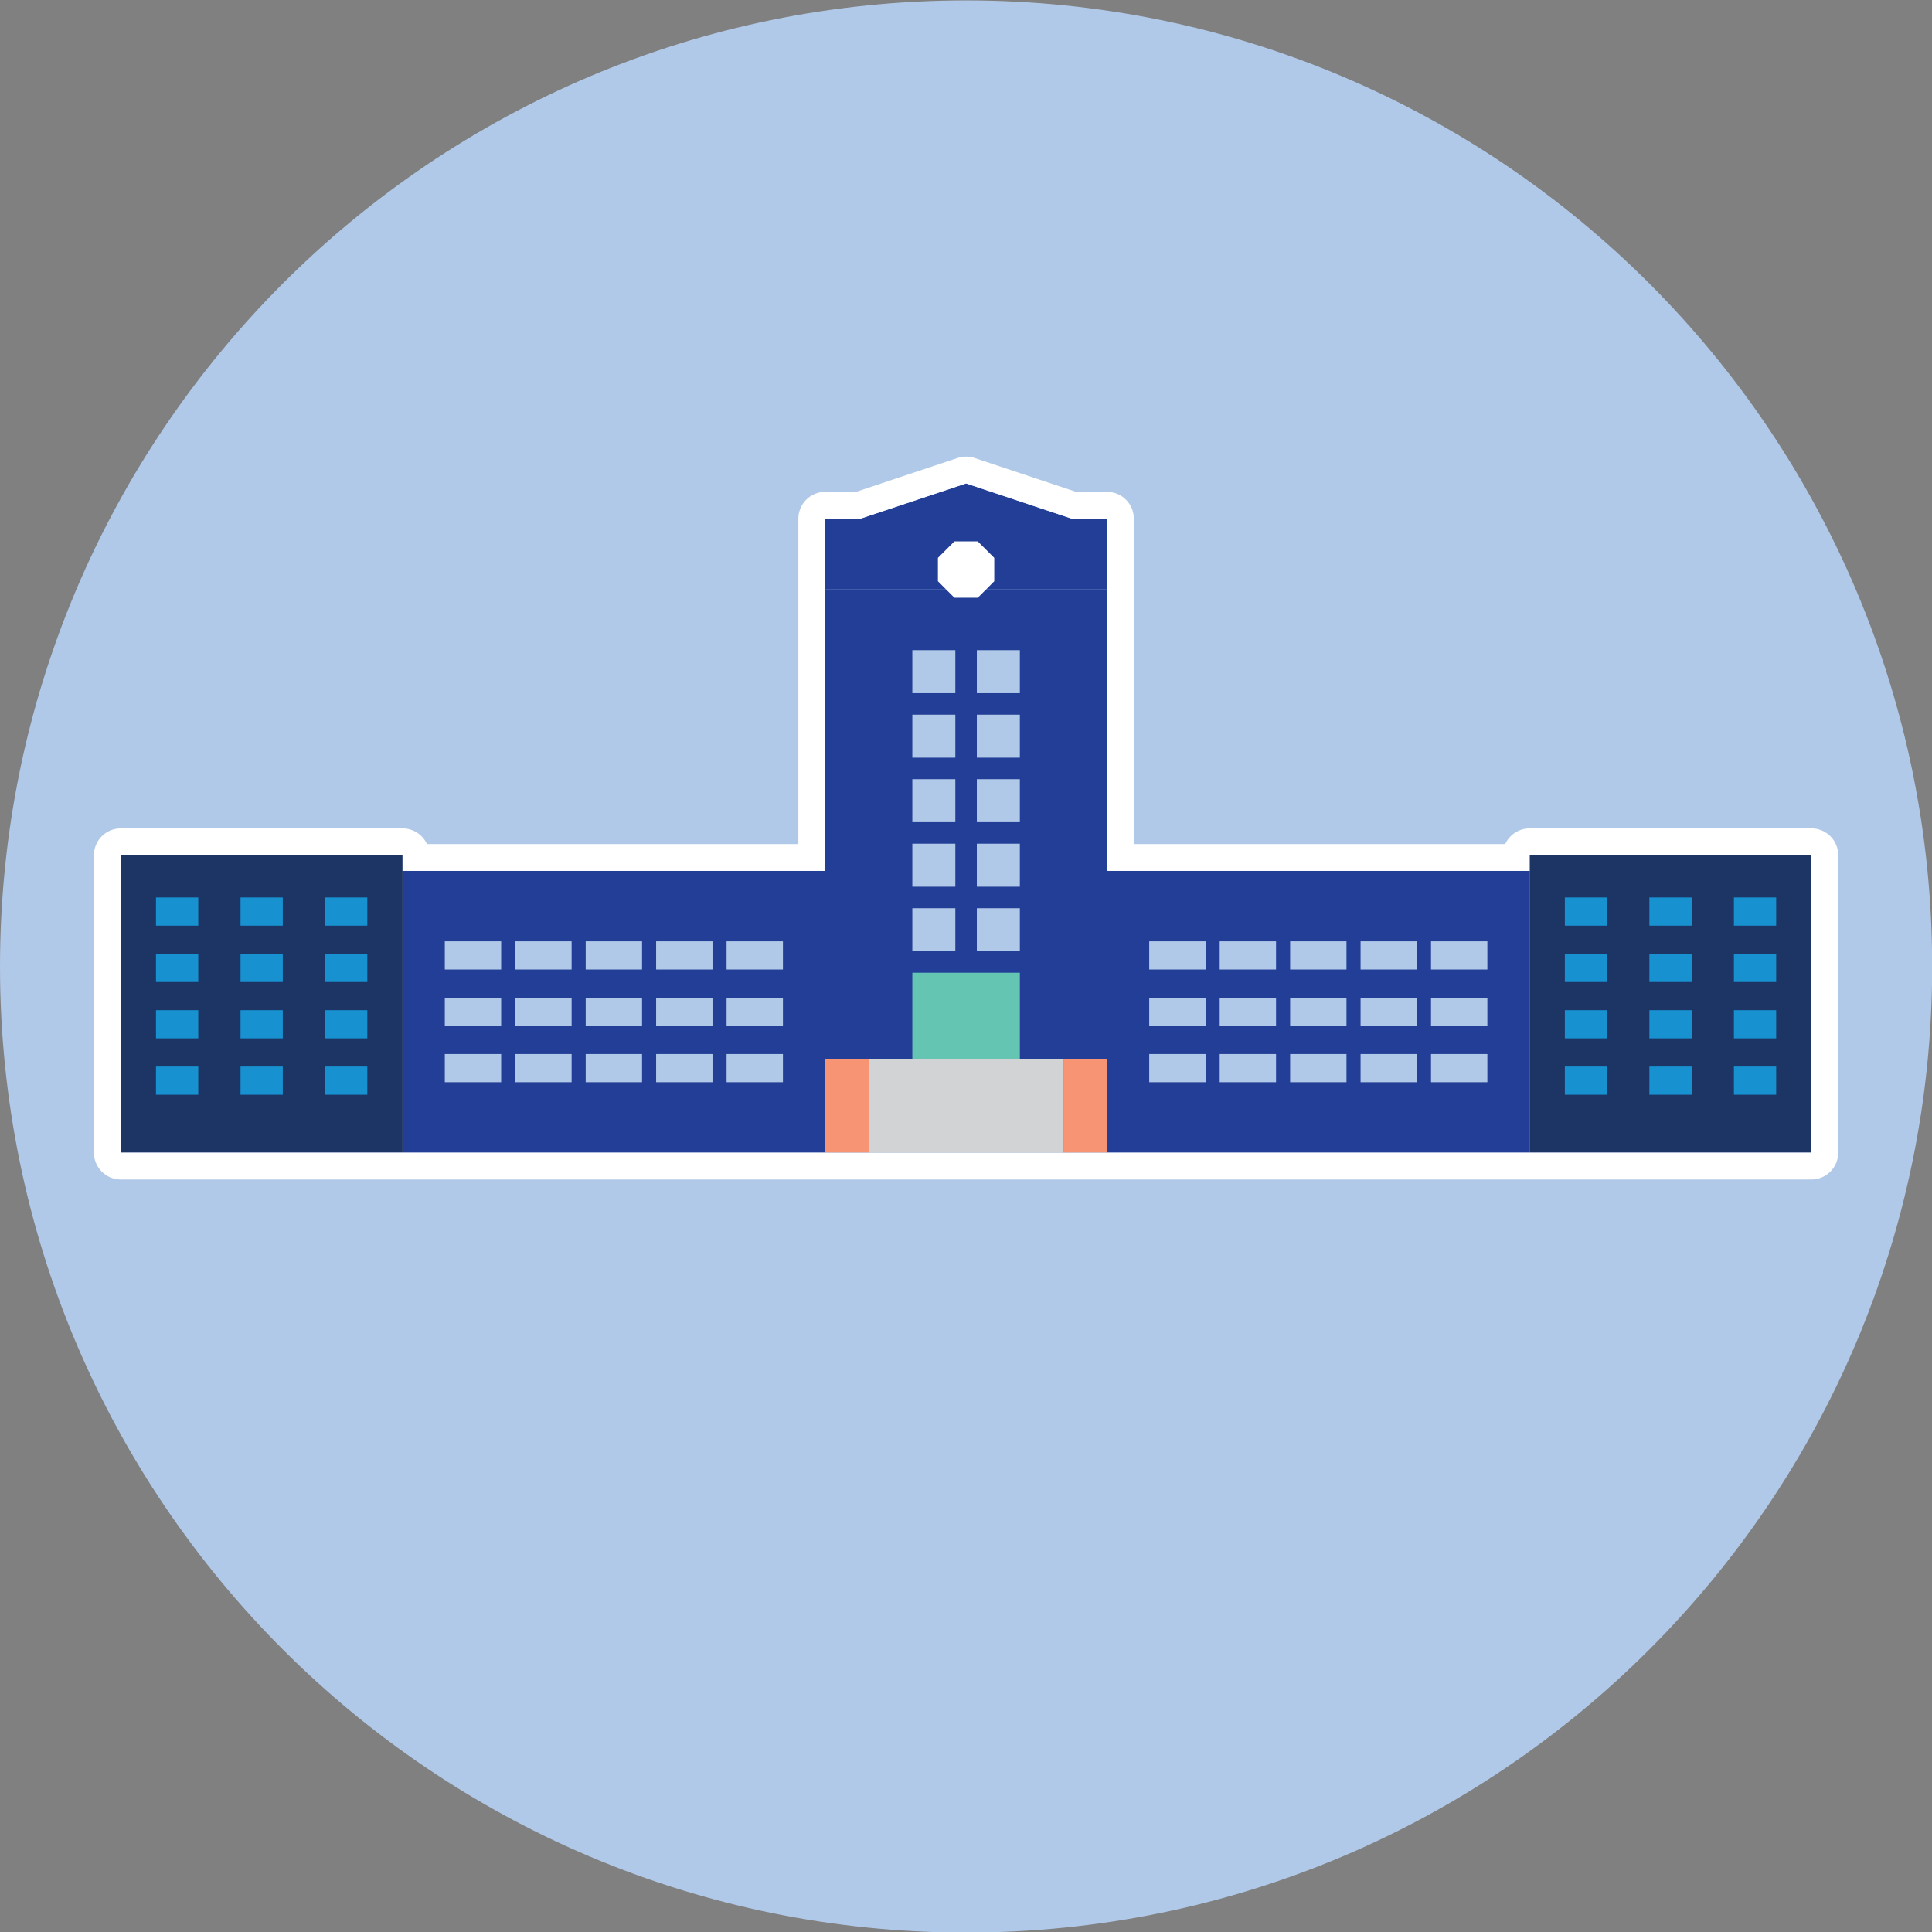 <?xml version="1.0" encoding="UTF-8" standalone="no"?>
<!DOCTYPE svg PUBLIC "-//W3C//DTD SVG 1.1//EN" "http://www.w3.org/Graphics/SVG/1.1/DTD/svg11.dtd">
<svg width="100%" height="100%" viewBox="0 0 2400 2400" version="1.1" xmlns="http://www.w3.org/2000/svg" xmlns:xlink="http://www.w3.org/1999/xlink" xml:space="preserve" xmlns:serif="http://www.serif.com/" style="fill-rule:evenodd;clip-rule:evenodd;stroke-linejoin:round;stroke-miterlimit:2;">
    <rect x="0" y="0" width="2400" height="2400" fill="#808080" stroke="none"/>
    <g transform="matrix(1,0,0,1,-150,-6375)">
        <g transform="matrix(4.167,0,0,4.167,0,0)">
            <path d="M612,1818C612,1977.06 483.058,2106 324,2106C164.942,2106 36,1977.06 36,1818C36,1658.94 164.942,1530 324,1530C483.058,1530 612,1658.94 612,1818Z" style="fill:rgb(177,201,232);fill-rule:nonzero;"/>
        </g>
        <g transform="matrix(4.167,0,0,4.167,0,0)">
            <rect x="282" y="1705.5" width="84" height="168" style="fill:rgb(34,62,150);fill-rule:nonzero;"/>
        </g>
        <g transform="matrix(4.167,0,0,4.167,0,0)">
            <rect x="156" y="1789.5" width="126" height="84" style="fill:rgb(34,62,150);fill-rule:nonzero;"/>
        </g>
        <g transform="matrix(4.167,0,0,4.167,0,0)">
            <rect x="72" y="1784.83" width="84" height="88.67" style="fill:rgb(29,53,101);fill-rule:nonzero;"/>
        </g>
        <g transform="matrix(4.167,0,0,4.167,0,0)">
            <rect x="492" y="1784.83" width="84" height="88.67" style="fill:rgb(29,53,101);fill-rule:nonzero;"/>
        </g>
        <g transform="matrix(4.167,0,0,4.167,0,0)">
            <rect x="366" y="1789.5" width="126" height="84" style="fill:rgb(34,62,150);fill-rule:nonzero;"/>
        </g>
        <g transform="matrix(4.167,0,0,4.167,0,0)">
            <path d="M282,1684.5L292.5,1684.5L324,1674L355.5,1684.5L366,1684.5L366,1705.5L282,1705.5" style="fill:rgb(34,62,150);fill-rule:nonzero;"/>
        </g>
        <g transform="matrix(4.167,0,0,4.167,0,0)">
            <path d="M327.479,1691.27L320.521,1691.27L315.6,1696.19L315.6,1703.15L320.521,1708.07L327.479,1708.07L332.4,1703.15L332.4,1696.19L327.479,1691.27Z" style="fill:white;fill-rule:nonzero;"/>
        </g>
        <g transform="matrix(4.167,0,0,4.167,0,0)">
            <rect x="307.974" y="1723.7" width="12.821" height="12.82" style="fill:rgb(177,201,232);fill-rule:nonzero;"/>
        </g>
        <g transform="matrix(4.167,0,0,4.167,0,0)">
            <rect x="327.205" y="1723.7" width="12.821" height="12.82" style="fill:rgb(177,201,232);fill-rule:nonzero;"/>
        </g>
        <g transform="matrix(4.167,0,0,4.167,0,0)">
            <rect x="307.974" y="1742.93" width="12.821" height="12.82" style="fill:rgb(177,201,232);fill-rule:nonzero;"/>
        </g>
        <g transform="matrix(4.167,0,0,4.167,0,0)">
            <rect x="327.205" y="1742.93" width="12.821" height="12.82" style="fill:rgb(177,201,232);fill-rule:nonzero;"/>
        </g>
        <g transform="matrix(4.167,0,0,4.167,0,0)">
            <rect x="307.974" y="1762.16" width="12.821" height="12.82" style="fill:rgb(177,201,232);fill-rule:nonzero;"/>
        </g>
        <g transform="matrix(4.167,0,0,4.167,0,0)">
            <rect x="327.205" y="1762.16" width="12.821" height="12.82" style="fill:rgb(177,201,232);fill-rule:nonzero;"/>
        </g>
        <g transform="matrix(4.167,0,0,4.167,0,0)">
            <rect x="307.974" y="1781.39" width="12.821" height="12.83" style="fill:rgb(177,201,232);fill-rule:nonzero;"/>
        </g>
        <g transform="matrix(4.167,0,0,4.167,0,0)">
            <rect x="327.205" y="1781.39" width="12.821" height="12.83" style="fill:rgb(177,201,232);fill-rule:nonzero;"/>
        </g>
        <g transform="matrix(4.167,0,0,4.167,0,0)">
            <rect x="307.974" y="1800.63" width="12.821" height="12.82" style="fill:rgb(177,201,232);fill-rule:nonzero;"/>
        </g>
        <g transform="matrix(4.167,0,0,4.167,0,0)">
            <rect x="327.205" y="1800.63" width="12.821" height="12.82" style="fill:rgb(177,201,232);fill-rule:nonzero;"/>
        </g>
        <g transform="matrix(4.167,0,0,4.167,0,0)">
            <rect x="307.974" y="1819.86" width="32.052" height="25.64" style="fill:rgb(101,197,179);fill-rule:nonzero;"/>
        </g>
        <g transform="matrix(4.167,0,0,4.167,0,0)">
            <rect x="502.5" y="1797.43" width="12.599" height="8.4" style="fill:rgb(23,145,208);fill-rule:nonzero;"/>
        </g>
        <g transform="matrix(4.167,0,0,4.167,0,0)">
            <rect x="527.7" y="1797.43" width="12.6" height="8.4" style="fill:rgb(23,145,208);fill-rule:nonzero;"/>
        </g>
        <g transform="matrix(4.167,0,0,4.167,0,0)">
            <rect x="552.9" y="1797.43" width="12.6" height="8.4" style="fill:rgb(23,145,208);fill-rule:nonzero;"/>
        </g>
        <g transform="matrix(4.167,0,0,4.167,0,0)">
            <rect x="502.5" y="1814.23" width="12.599" height="8.4" style="fill:rgb(23,145,208);fill-rule:nonzero;"/>
        </g>
        <g transform="matrix(4.167,0,0,4.167,0,0)">
            <rect x="527.7" y="1814.23" width="12.6" height="8.4" style="fill:rgb(23,145,208);fill-rule:nonzero;"/>
        </g>
        <g transform="matrix(4.167,0,0,4.167,0,0)">
            <rect x="552.9" y="1814.23" width="12.6" height="8.4" style="fill:rgb(23,145,208);fill-rule:nonzero;"/>
        </g>
        <g transform="matrix(4.167,0,0,4.167,0,0)">
            <rect x="502.5" y="1831.03" width="12.599" height="8.4" style="fill:rgb(23,145,208);fill-rule:nonzero;"/>
        </g>
        <g transform="matrix(4.167,0,0,4.167,0,0)">
            <rect x="527.7" y="1831.03" width="12.6" height="8.4" style="fill:rgb(23,145,208);fill-rule:nonzero;"/>
        </g>
        <g transform="matrix(4.167,0,0,4.167,0,0)">
            <rect x="552.9" y="1831.03" width="12.6" height="8.4" style="fill:rgb(23,145,208);fill-rule:nonzero;"/>
        </g>
        <g transform="matrix(4.167,0,0,4.167,0,0)">
            <rect x="502.5" y="1847.83" width="12.599" height="8.4" style="fill:rgb(23,145,208);fill-rule:nonzero;"/>
        </g>
        <g transform="matrix(4.167,0,0,4.167,0,0)">
            <rect x="527.7" y="1847.83" width="12.6" height="8.4" style="fill:rgb(23,145,208);fill-rule:nonzero;"/>
        </g>
        <g transform="matrix(4.167,0,0,4.167,0,0)">
            <rect x="552.9" y="1847.83" width="12.6" height="8.4" style="fill:rgb(23,145,208);fill-rule:nonzero;"/>
        </g>
        <g transform="matrix(4.167,0,0,4.167,0,0)">
            <rect x="82.5" y="1797.43" width="12.6" height="8.4" style="fill:rgb(23,145,208);fill-rule:nonzero;"/>
        </g>
        <g transform="matrix(4.167,0,0,4.167,0,0)">
            <rect x="107.7" y="1797.43" width="12.6" height="8.4" style="fill:rgb(23,145,208);fill-rule:nonzero;"/>
        </g>
        <g transform="matrix(4.167,0,0,4.167,0,0)">
            <rect x="132.9" y="1797.43" width="12.6" height="8.4" style="fill:rgb(23,145,208);fill-rule:nonzero;"/>
        </g>
        <g transform="matrix(4.167,0,0,4.167,0,0)">
            <rect x="82.5" y="1814.23" width="12.6" height="8.4" style="fill:rgb(23,145,208);fill-rule:nonzero;"/>
        </g>
        <g transform="matrix(4.167,0,0,4.167,0,0)">
            <rect x="107.7" y="1814.23" width="12.6" height="8.4" style="fill:rgb(23,145,208);fill-rule:nonzero;"/>
        </g>
        <g transform="matrix(4.167,0,0,4.167,0,0)">
            <rect x="132.9" y="1814.23" width="12.6" height="8.4" style="fill:rgb(23,145,208);fill-rule:nonzero;"/>
        </g>
        <g transform="matrix(4.167,0,0,4.167,0,0)">
            <rect x="82.5" y="1831.03" width="12.6" height="8.4" style="fill:rgb(23,145,208);fill-rule:nonzero;"/>
        </g>
        <g transform="matrix(4.167,0,0,4.167,0,0)">
            <rect x="107.7" y="1831.03" width="12.6" height="8.4" style="fill:rgb(23,145,208);fill-rule:nonzero;"/>
        </g>
        <g transform="matrix(4.167,0,0,4.167,0,0)">
            <rect x="132.9" y="1831.03" width="12.6" height="8.4" style="fill:rgb(23,145,208);fill-rule:nonzero;"/>
        </g>
        <g transform="matrix(4.167,0,0,4.167,0,0)">
            <rect x="82.5" y="1847.83" width="12.6" height="8.4" style="fill:rgb(23,145,208);fill-rule:nonzero;"/>
        </g>
        <g transform="matrix(4.167,0,0,4.167,0,0)">
            <rect x="107.7" y="1847.83" width="12.6" height="8.4" style="fill:rgb(23,145,208);fill-rule:nonzero;"/>
        </g>
        <g transform="matrix(4.167,0,0,4.167,0,0)">
            <rect x="132.9" y="1847.83" width="12.6" height="8.4" style="fill:rgb(23,145,208);fill-rule:nonzero;"/>
        </g>
        <g transform="matrix(4.167,0,0,4.167,0,0)">
            <rect x="168.6" y="1810.5" width="16.8" height="8.4" style="fill:rgb(177,201,232);fill-rule:nonzero;"/>
        </g>
        <g transform="matrix(4.167,0,0,4.167,0,0)">
            <rect x="189.6" y="1810.5" width="16.8" height="8.4" style="fill:rgb(177,201,232);fill-rule:nonzero;"/>
        </g>
        <g transform="matrix(4.167,0,0,4.167,0,0)">
            <rect x="210.6" y="1810.5" width="16.8" height="8.4" style="fill:rgb(177,201,232);fill-rule:nonzero;"/>
        </g>
        <g transform="matrix(4.167,0,0,4.167,0,0)">
            <rect x="231.6" y="1810.5" width="16.8" height="8.4" style="fill:rgb(177,201,232);fill-rule:nonzero;"/>
        </g>
        <g transform="matrix(4.167,0,0,4.167,0,0)">
            <rect x="252.6" y="1810.5" width="16.8" height="8.4" style="fill:rgb(177,201,232);fill-rule:nonzero;"/>
        </g>
        <g transform="matrix(4.167,0,0,4.167,0,0)">
            <rect x="168.6" y="1827.3" width="16.8" height="8.4" style="fill:rgb(177,201,232);fill-rule:nonzero;"/>
        </g>
        <g transform="matrix(4.167,0,0,4.167,0,0)">
            <rect x="189.6" y="1827.3" width="16.8" height="8.4" style="fill:rgb(177,201,232);fill-rule:nonzero;"/>
        </g>
        <g transform="matrix(4.167,0,0,4.167,0,0)">
            <rect x="210.6" y="1827.3" width="16.8" height="8.4" style="fill:rgb(177,201,232);fill-rule:nonzero;"/>
        </g>
        <g transform="matrix(4.167,0,0,4.167,0,0)">
            <rect x="231.6" y="1827.3" width="16.8" height="8.4" style="fill:rgb(177,201,232);fill-rule:nonzero;"/>
        </g>
        <g transform="matrix(4.167,0,0,4.167,0,0)">
            <rect x="252.6" y="1827.3" width="16.8" height="8.4" style="fill:rgb(177,201,232);fill-rule:nonzero;"/>
        </g>
        <g transform="matrix(4.167,0,0,4.167,0,0)">
            <rect x="168.6" y="1844.1" width="16.8" height="8.4" style="fill:rgb(177,201,232);fill-rule:nonzero;"/>
        </g>
        <g transform="matrix(4.167,0,0,4.167,0,0)">
            <rect x="189.6" y="1844.1" width="16.8" height="8.4" style="fill:rgb(177,201,232);fill-rule:nonzero;"/>
        </g>
        <g transform="matrix(4.167,0,0,4.167,0,0)">
            <rect x="210.6" y="1844.1" width="16.8" height="8.4" style="fill:rgb(177,201,232);fill-rule:nonzero;"/>
        </g>
        <g transform="matrix(4.167,0,0,4.167,0,0)">
            <rect x="231.6" y="1844.1" width="16.8" height="8.4" style="fill:rgb(177,201,232);fill-rule:nonzero;"/>
        </g>
        <g transform="matrix(4.167,0,0,4.167,0,0)">
            <rect x="252.6" y="1844.1" width="16.8" height="8.4" style="fill:rgb(177,201,232);fill-rule:nonzero;"/>
        </g>
        <g transform="matrix(4.167,0,0,4.167,0,0)">
            <rect x="378.6" y="1810.5" width="16.8" height="8.4" style="fill:rgb(177,201,232);fill-rule:nonzero;"/>
        </g>
        <g transform="matrix(4.167,0,0,4.167,0,0)">
            <rect x="399.6" y="1810.5" width="16.8" height="8.4" style="fill:rgb(177,201,232);fill-rule:nonzero;"/>
        </g>
        <g transform="matrix(4.167,0,0,4.167,0,0)">
            <rect x="420.6" y="1810.5" width="16.8" height="8.4" style="fill:rgb(177,201,232);fill-rule:nonzero;"/>
        </g>
        <g transform="matrix(4.167,0,0,4.167,0,0)">
            <rect x="441.6" y="1810.5" width="16.8" height="8.4" style="fill:rgb(177,201,232);fill-rule:nonzero;"/>
        </g>
        <g transform="matrix(4.167,0,0,4.167,0,0)">
            <rect x="462.6" y="1810.5" width="16.8" height="8.4" style="fill:rgb(177,201,232);fill-rule:nonzero;"/>
        </g>
        <g transform="matrix(4.167,0,0,4.167,0,0)">
            <rect x="378.6" y="1827.3" width="16.8" height="8.4" style="fill:rgb(177,201,232);fill-rule:nonzero;"/>
        </g>
        <g transform="matrix(4.167,0,0,4.167,0,0)">
            <rect x="399.6" y="1827.3" width="16.8" height="8.4" style="fill:rgb(177,201,232);fill-rule:nonzero;"/>
        </g>
        <g transform="matrix(4.167,0,0,4.167,0,0)">
            <rect x="420.6" y="1827.3" width="16.8" height="8.4" style="fill:rgb(177,201,232);fill-rule:nonzero;"/>
        </g>
        <g transform="matrix(4.167,0,0,4.167,0,0)">
            <rect x="441.6" y="1827.3" width="16.8" height="8.4" style="fill:rgb(177,201,232);fill-rule:nonzero;"/>
        </g>
        <g transform="matrix(4.167,0,0,4.167,0,0)">
            <rect x="462.6" y="1827.3" width="16.8" height="8.4" style="fill:rgb(177,201,232);fill-rule:nonzero;"/>
        </g>
        <g transform="matrix(4.167,0,0,4.167,0,0)">
            <rect x="378.6" y="1844.1" width="16.8" height="8.4" style="fill:rgb(177,201,232);fill-rule:nonzero;"/>
        </g>
        <g transform="matrix(4.167,0,0,4.167,0,0)">
            <rect x="399.6" y="1844.1" width="16.8" height="8.4" style="fill:rgb(177,201,232);fill-rule:nonzero;"/>
        </g>
        <g transform="matrix(4.167,0,0,4.167,0,0)">
            <rect x="420.6" y="1844.1" width="16.8" height="8.4" style="fill:rgb(177,201,232);fill-rule:nonzero;"/>
        </g>
        <g transform="matrix(4.167,0,0,4.167,0,0)">
            <rect x="441.6" y="1844.1" width="16.8" height="8.4" style="fill:rgb(177,201,232);fill-rule:nonzero;"/>
        </g>
        <g transform="matrix(4.167,0,0,4.167,0,0)">
            <rect x="462.6" y="1844.1" width="16.8" height="8.4" style="fill:rgb(177,201,232);fill-rule:nonzero;"/>
        </g>
        <g transform="matrix(4.167,0,0,4.167,0,0)">
            <rect x="282" y="1845.5" width="12.987" height="28" style="fill:rgb(246,148,115);fill-rule:nonzero;"/>
        </g>
        <g transform="matrix(4.167,0,0,4.167,0,0)">
            <rect x="294.987" y="1845.5" width="58.026" height="28" style="fill:rgb(210,211,212);fill-rule:nonzero;"/>
        </g>
        <g transform="matrix(4.167,0,0,4.167,0,0)">
            <rect x="353.013" y="1845.5" width="12.987" height="28" style="fill:rgb(246,148,115);fill-rule:nonzero;"/>
        </g>
        <g transform="matrix(4.167,0,0,4.167,0,0)">
            <path d="M324,1666C323.146,1666 322.291,1666.14 321.47,1666.41L291.202,1676.5L282,1676.5C277.582,1676.5 274,1680.08 274,1684.5L274,1781.5L163.275,1781.5C162.011,1778.75 159.229,1776.83 156,1776.83L72,1776.83C67.581,1776.83 64,1780.41 64,1784.83L64,1873.5C64,1877.92 67.581,1881.5 72,1881.5L576,1881.5C580.418,1881.5 584,1877.92 584,1873.5L584,1784.83C584,1780.41 580.418,1776.83 576,1776.83L492,1776.83C488.771,1776.83 485.989,1778.75 484.725,1781.5L374,1781.5L374,1684.5C374,1680.08 370.418,1676.5 366,1676.5L356.798,1676.5L326.53,1666.41C325.709,1666.14 324.854,1666 324,1666ZM324,1674L355.5,1684.5L366,1684.5L366,1789.5L492,1789.5L492,1784.83L576,1784.83L576,1873.5L72,1873.5L72,1784.83L156,1784.83L156,1789.5L282,1789.5L282,1684.5L292.5,1684.5L324,1674Z" style="fill:white;fill-rule:nonzero;"/>
        </g>
    </g>
</svg>
